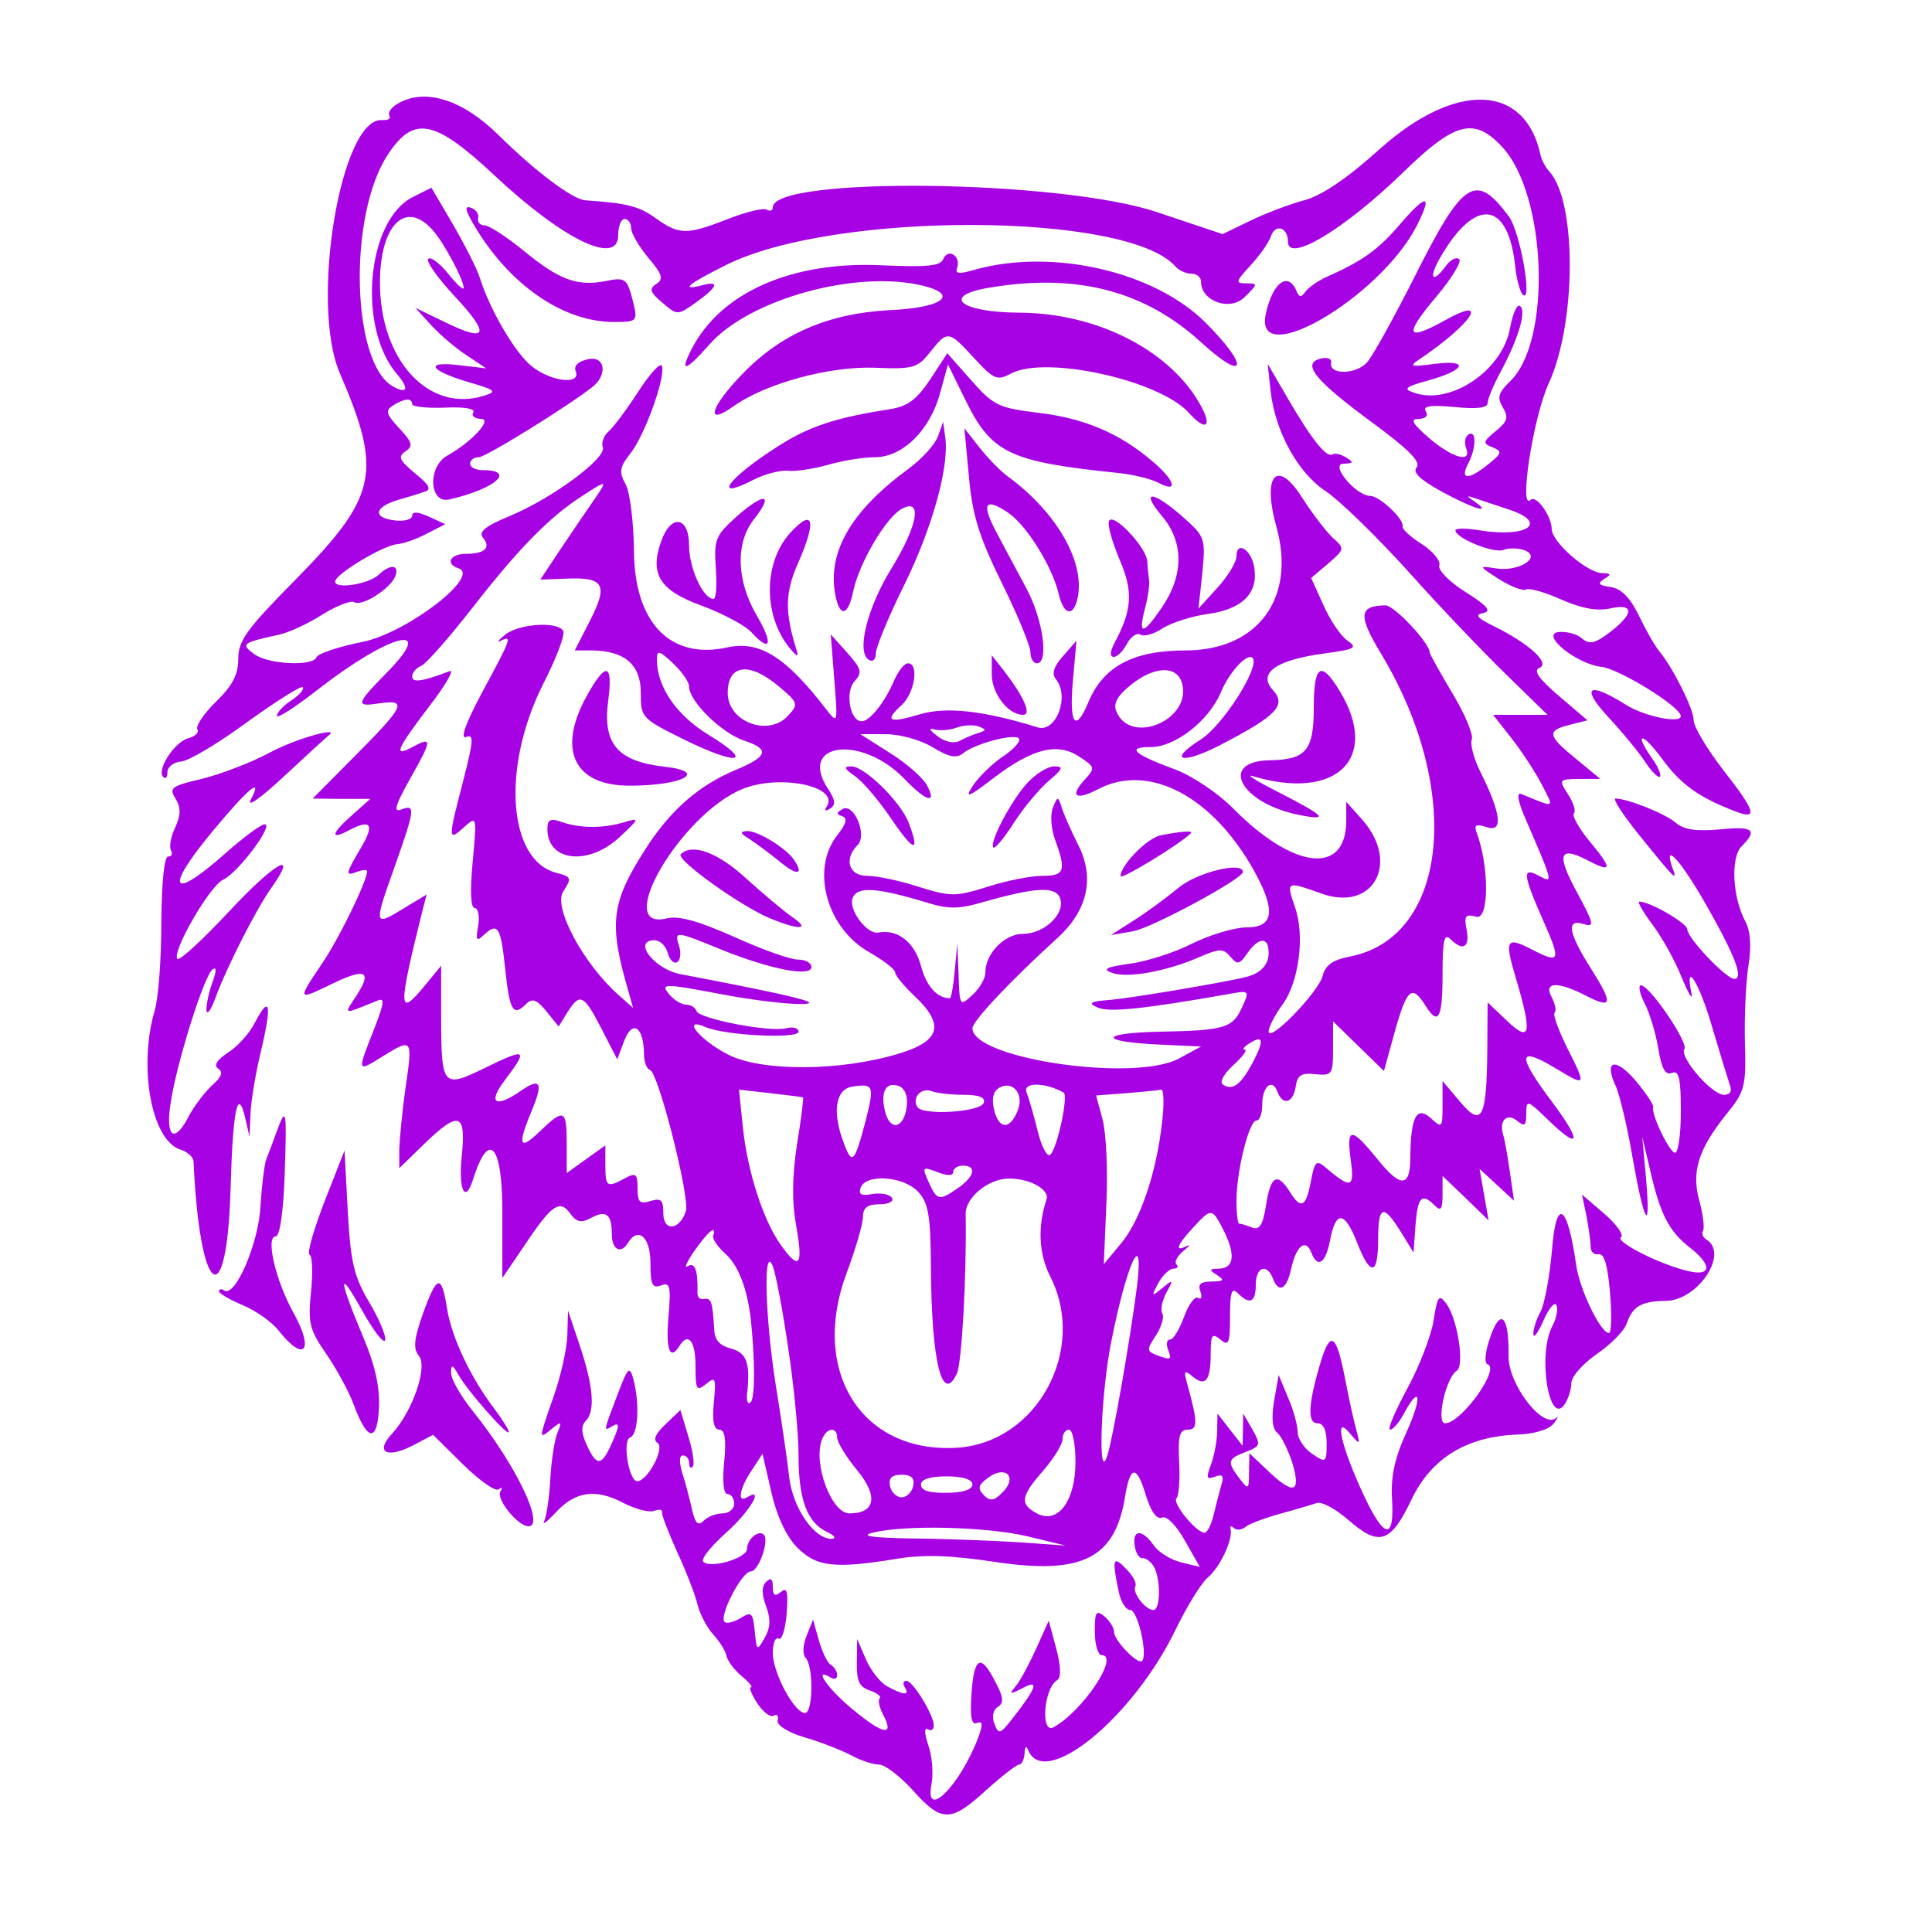  <svg  version="1.0" xmlns="http://www.w3.org/2000/svg"  width="300pt" height="300pt" viewBox="0 0 300 300"  preserveAspectRatio="xMidYMid meet">  <g transform="translate(0,300) scale(0.05,-0.05)" fill="#a702e3" stroke="none"> <path d="M1235 5678 c-20 -11 -31 -28 -26 -37 6 -9 -4 -15 -22 -14 -128 11 -225 -568 -132 -785 134 -311 118 -384 -144 -649 -145 -147 -171 -183 -171 -239 0 -49 -18 -83 -69 -133 -38 -37 -64 -76 -58 -86 6 -10 -7 -22 -29 -28 -42 -11 -99 -99 -77 -120 7 -8 13 -1 13 15 0 16 19 31 42 33 23 1 115 56 205 122 90 65 168 114 173 109 6 -6 -10 -24 -35 -41 -25 -16 -45 -38 -45 -48 0 -10 56 26 125 80 225 175 373 214 219 57 -100 -102 -102 -110 -24 -98 86 12 76 -9 -74 -160 l-135 -136 90 -1 89 0 -55 -49 c-64 -56 -72 -80 -16 -51 72 39 86 23 43 -50 -50 -85 -51 -91 -12 -76 17 6 30 7 30 1 0 -30 -88 -211 -141 -288 -76 -113 -76 -114 31 -62 105 51 127 41 77 -36 -40 -61 -45 -60 64 -16 25 11 23 -5 -10 -90 -53 -134 -53 -133 30 -81 90 55 91 54 68 -102 -10 -71 -18 -156 -19 -188 l0 -59 76 74 c109 106 132 99 118 -36 -11 -106 11 -150 35 -73 49 155 91 110 91 -99 l0 -207 70 103 c84 126 109 142 141 97 20 -27 34 -30 65 -13 47 25 64 11 64 -51 0 -48 28 -63 50 -27 32 52 70 18 70 -62 0 -68 6 -80 33 -70 28 11 31 -2 23 -98 -9 -102 5 -137 34 -90 27 44 50 16 50 -62 0 -74 3 -80 33 -56 29 24 31 19 24 -57 -6 -59 0 -85 17 -85 17 0 22 -29 15 -100 -6 -61 -2 -100 10 -100 12 0 21 -13 21 -30 0 -16 -16 -30 -36 -30 -20 0 -46 -10 -59 -23 -17 -17 -26 -8 -36 35 -7 32 -20 83 -30 113 -10 33 -10 55 2 55 10 0 19 -10 19 -23 0 -13 5 -19 11 -12 7 6 1 48 -13 93 l-25 83 -46 -44 c-31 -29 -40 -49 -25 -58 24 -15 -31 -119 -63 -119 -26 0 -47 127 -22 136 25 8 30 106 10 181 -12 43 -17 37 -50 -50 -43 -113 -43 -113 -17 -97 26 16 25 3 -3 -59 -30 -65 -45 -64 -75 2 -17 37 -18 59 -3 74 30 30 24 107 -18 233 l-37 110 -2 -75 c-1 -42 -20 -127 -42 -190 -48 -137 -48 -137 -6 -102 30 24 32 23 17 -13 -9 -22 -19 -87 -22 -144 -3 -57 -12 -116 -19 -130 -7 -14 9 -2 36 27 61 66 124 75 211 29 37 -19 79 -30 95 -24 15 6 26 4 24 -4 -2 -8 20 -63 47 -124 28 -60 57 -135 64 -166 8 -30 30 -71 49 -91 18 -20 37 -49 40 -65 3 -15 24 -44 47 -63 23 -19 36 -35 29 -35 -7 0 2 -22 20 -50 18 -27 41 -45 51 -38 10 6 16 -1 12 -15 -3 -15 32 -37 85 -53 50 -14 114 -40 143 -55 29 -16 68 -29 87 -29 18 0 65 -36 105 -80 89 -100 118 -100 227 0 49 44 95 80 103 80 8 0 16 16 17 35 1 21 5 25 11 10 50 -124 323 98 456 370 36 75 82 149 101 165 38 31 79 118 72 150 -3 11 1 13 9 5 9 -8 25 -7 37 3 12 10 61 28 108 41 48 13 98 28 113 33 15 6 59 -18 98 -52 96 -84 132 -73 197 64 62 129 173 196 332 201 51 2 95 16 109 34 13 17 16 25 7 17 -41 -34 -148 105 -147 192 2 126 -25 153 -57 59 -16 -46 -19 -80 -8 -84 40 -13 -82 -183 -132 -183 -29 0 2 141 36 163 25 15 3 160 -32 208 -23 31 -28 25 -40 -53 -8 -48 -45 -144 -83 -213 -37 -69 -61 -125 -52 -125 9 0 28 22 43 50 52 96 57 49 7 -60 -36 -79 -48 -137 -44 -204 8 -130 -23 -127 -87 9 -71 152 -94 254 -45 195 33 -39 34 -39 21 10 -8 28 -24 102 -36 165 -26 131 -44 143 -73 50 -40 -132 -44 -195 -12 -195 19 0 29 -21 29 -62 0 -61 -2 -62 -45 -33 -25 17 -45 47 -45 68 0 20 -13 69 -30 107 l-29 70 -14 -80 c-9 -53 -6 -87 10 -100 13 -11 34 -54 47 -95 27 -92 3 -99 -78 -21 l-56 53 -1 -58 c0 -56 -2 -57 -30 -20 -39 52 -37 60 20 82 46 18 47 22 21 69 l-29 50 -1 -50 -1 -50 -39 50 -39 50 -1 -54 c0 -29 -9 -76 -19 -104 -16 -42 -14 -48 12 -38 24 9 29 3 20 -26 -6 -21 -17 -63 -24 -93 -7 -30 -20 -55 -28 -55 -26 0 -102 93 -87 107 7 8 11 59 8 113 -4 80 1 100 27 100 32 0 31 24 -4 150 -9 33 -6 36 19 15 40 -33 56 -12 56 71 0 59 4 65 30 44 26 -22 30 -12 30 72 0 75 5 91 24 72 37 -37 56 -29 56 26 0 55 34 68 53 20 18 -48 43 -35 57 30 15 70 45 95 62 51 20 -52 45 -35 59 39 18 92 45 89 84 -10 41 -105 65 -101 65 10 0 107 16 112 70 25 l40 -65 6 85 c7 88 19 102 60 61 19 -19 24 -11 24 34 l0 58 72 -69 71 -69 -14 80 -14 80 53 -49 54 -50 -13 90 c-7 49 -16 101 -21 116 -13 43 12 68 44 42 23 -19 28 -15 28 22 0 45 3 44 70 -21 98 -95 103 -66 10 58 -111 148 -107 176 15 102 91 -55 92 -53 34 62 -28 56 -47 107 -41 113 6 5 2 27 -9 48 -26 48 18 50 104 6 85 -44 88 -28 18 83 -71 112 -78 156 -22 138 34 -10 31 1 -21 98 -65 119 -56 146 31 101 78 -41 80 -29 8 58 -34 41 -56 81 -49 87 7 7 -2 34 -18 59 -30 46 -29 47 35 48 l65 0 -75 62 c-90 73 -92 88 -20 106 l55 14 -89 76 c-63 54 -80 79 -60 87 35 14 -33 76 -141 129 -53 26 -61 36 -34 41 27 6 14 22 -54 65 -51 32 -87 69 -82 83 5 14 -20 44 -54 66 -35 22 -62 47 -60 55 6 22 -72 95 -101 95 -45 1 -127 100 -82 100 30 1 32 4 8 19 -16 10 -35 15 -42 10 -19 -12 -64 44 -138 171 l-64 110 9 -85 c15 -127 85 -254 172 -311 42 -28 156 -139 254 -247 97 -109 235 -253 306 -322 l128 -125 -85 0 -84 0 59 -75 c32 -41 74 -106 93 -143 38 -74 43 -72 -64 -28 -17 7 -11 -24 17 -87 82 -190 82 -191 38 -167 -53 28 -51 7 10 -133 59 -132 56 -141 -30 -97 -83 43 -89 34 -51 -92 50 -169 44 -198 -29 -128 l-60 57 -1 -148 c-2 -214 -17 -241 -85 -160 l-54 64 0 -75 c0 -71 -1 -73 -37 -40 -44 39 -62 2 -63 -122 0 -94 -30 -96 -102 -6 -82 101 -97 101 -83 -3 12 -87 1 -90 -78 -23 -29 25 -34 20 -46 -43 -15 -81 -31 -88 -66 -31 -38 60 -59 49 -73 -42 -10 -63 -20 -79 -44 -70 -17 7 -35 12 -40 12 -4 0 -8 32 -8 71 0 91 39 249 62 249 10 0 18 22 18 49 0 57 31 84 47 41 17 -45 49 -36 57 15 5 36 17 44 61 39 52 -5 55 -1 55 79 l0 85 79 -77 79 -77 34 123 c37 132 53 146 93 83 42 -68 55 -45 55 94 0 104 5 129 24 110 39 -39 61 -27 51 28 -9 44 -4 50 30 41 40 -11 40 158 1 261 -9 24 -3 28 32 17 51 -17 44 43 -21 173 -20 40 -32 86 -26 100 5 15 -22 80 -61 144 -38 64 -70 121 -70 126 0 29 -110 146 -137 146 -83 -1 -86 -31 -14 -150 256 -425 208 -884 -99 -941 -50 -10 -74 -26 -82 -59 -13 -51 -168 -211 -168 -173 0 13 19 50 42 82 52 69 71 215 40 303 -28 82 -28 82 82 43 161 -58 245 95 127 229 l-50 56 0 -61 c-2 -169 -165 -149 -354 43 -46 46 -125 99 -179 119 -128 47 -151 69 -74 69 76 0 181 82 218 171 26 62 81 122 98 106 25 -26 -93 -212 -163 -255 -104 -66 -54 -77 66 -14 173 90 203 122 160 169 -48 53 10 94 163 114 93 13 101 17 68 40 -20 14 -54 64 -74 110 l-38 84 53 45 c52 45 52 46 13 81 -21 20 -63 75 -93 122 -79 125 -126 73 -81 -89 62 -222 -58 -384 -283 -384 -162 0 -255 -50 -301 -161 -40 -96 -60 -68 -48 66 l11 125 -42 -48 c-29 -32 -35 -55 -22 -71 44 -53 1 -167 -56 -150 -167 52 -284 65 -365 41 -97 -29 -113 -22 -58 28 41 38 55 130 20 130 -12 0 -31 -25 -44 -55 -28 -66 -75 -125 -100 -125 -36 0 -52 89 -23 123 26 29 23 39 -22 90 l-51 57 11 -140 c11 -138 11 -139 -25 -93 -126 164 -208 215 -309 192 -175 -38 -286 77 -288 297 -1 90 -12 185 -26 210 -21 38 -19 53 15 96 45 57 109 236 98 271 -5 13 -37 -23 -73 -78 -36 -56 -78 -112 -93 -125 -15 -13 -23 -35 -18 -49 13 -33 -157 -159 -290 -214 -75 -31 -97 -49 -82 -67 26 -31 5 -50 -53 -50 -49 0 -65 -31 -23 -45 70 -23 -158 -199 -296 -228 -76 -15 -141 -37 -145 -48 -10 -29 -150 -23 -194 10 -42 31 -37 35 78 60 31 7 92 35 135 63 44 27 88 44 98 38 24 -15 113 42 128 81 13 36 -16 38 -52 4 -30 -29 -136 -46 -135 -21 0 23 150 113 193 116 20 2 61 16 92 33 l57 29 -52 24 c-34 15 -51 16 -51 2 0 -11 -25 -18 -55 -14 -68 8 -63 41 10 63 30 9 68 20 84 26 22 6 14 22 -30 57 -49 41 -54 52 -30 68 25 17 22 28 -19 72 -41 44 -44 55 -19 71 35 22 59 24 59 4 0 -8 45 -13 101 -11 61 3 96 -3 89 -15 -7 -10 4 -19 24 -20 37 0 -28 -71 -105 -114 -62 -35 -56 -151 7 -136 143 33 208 91 103 91 -22 0 -39 9 -39 20 0 11 12 20 27 20 22 0 289 166 355 220 45 37 37 94 -13 85 -33 -7 -48 -20 -41 -38 17 -43 -75 -33 -136 15 -51 40 -131 176 -162 276 -8 26 -45 99 -82 163 l-68 116 -58 -29 c-143 -72 -173 -405 -49 -550 38 -44 33 -63 -11 -39 -131 70 -142 536 -16 723 80 120 144 107 330 -67 215 -201 384 -282 384 -185 0 28 9 50 20 50 11 0 20 -13 20 -28 0 -16 24 -57 53 -92 44 -52 49 -67 25 -82 -23 -15 -19 -26 19 -58 47 -40 47 -40 105 1 68 49 74 68 18 53 -69 -18 -44 4 75 63 335 168 1246 165 1395 -4 11 -13 34 -23 50 -23 17 0 30 -11 30 -25 0 -61 91 -93 136 -47 41 40 41 42 5 42 -35 0 -34 5 12 55 28 30 57 71 64 91 14 41 53 28 53 -17 0 -67 177 40 358 216 160 156 220 172 306 80 140 -148 156 -604 26 -729 -37 -36 -41 -50 -23 -81 19 -31 15 -44 -22 -74 -40 -33 -41 -38 -10 -50 31 -13 30 -18 -12 -52 -61 -50 -90 -50 -64 0 26 48 27 107 2 92 -11 -7 -14 -25 -8 -42 19 -48 -40 -33 -114 30 -53 46 -61 60 -33 60 22 1 31 10 22 24 -10 16 15 20 89 13 68 -7 103 -3 103 12 0 13 19 58 43 102 54 102 79 187 57 200 -9 6 -22 -25 -30 -67 -22 -133 -187 -244 -300 -202 -33 11 -25 18 44 37 117 32 132 66 22 52 -75 -10 -81 -8 -48 14 162 109 223 201 81 122 -123 -68 -130 -48 -28 73 47 56 79 108 71 116 -9 8 -27 -1 -41 -20 -43 -59 -56 -39 -17 27 109 188 211 174 232 -32 4 -38 15 -77 23 -85 32 -30 -8 196 -43 243 -104 139 -142 114 -297 -196 -62 -122 -126 -238 -144 -258 -35 -38 -118 -38 -111 -1 3 13 -12 19 -34 13 -59 -16 -14 -69 164 -200 109 -80 149 -120 136 -137 -14 -16 9 -38 78 -76 97 -53 160 -72 102 -31 -27 19 -27 20 0 11 17 -6 64 -21 105 -35 126 -41 60 -89 -90 -65 -41 7 -75 7 -75 0 0 -24 118 -72 149 -61 17 7 47 6 66 -1 55 -22 -20 -68 -90 -56 -54 8 -54 8 11 -34 37 -23 74 -37 83 -32 9 6 59 -8 110 -31 64 -28 112 -37 154 -27 75 16 71 -19 -8 -78 -43 -32 -59 -35 -83 -15 -16 14 -49 22 -73 19 -55 -9 59 -100 135 -108 56 -7 246 -124 246 -153 0 -24 -113 -1 -170 35 -116 73 -142 57 -58 -35 46 -49 99 -114 118 -143 20 -30 40 -50 45 -45 5 5 -5 30 -23 55 -60 85 -32 85 30 0 59 -80 115 -120 228 -163 71 -27 63 -1 -40 131 -49 64 -90 132 -90 152 0 35 -63 161 -107 215 -13 15 -41 64 -63 110 -28 57 -55 84 -88 89 -37 5 -42 11 -20 25 23 14 22 17 -5 18 -47 0 -157 96 -158 137 0 40 -48 107 -65 91 -38 -39 7 255 56 362 86 187 87 564 2 657 -12 13 -25 37 -28 53 -48 220 -262 228 -497 19 -104 -94 -183 -147 -237 -161 -44 -12 -119 -40 -166 -63 l-87 -42 -203 68 c-299 101 -1194 112 -1194 15 0 -10 -8 -13 -19 -7 -10 6 -64 -7 -120 -29 -128 -50 -151 -50 -224 2 -53 38 -89 47 -219 56 -39 2 -158 92 -268 201 -113 112 -230 149 -315 99z m109 -393 c35 -39 96 -154 96 -179 0 -9 -22 11 -48 44 -27 33 -55 54 -62 46 -8 -7 29 -59 81 -115 112 -120 104 -146 -26 -83 l-95 46 50 -55 c28 -30 77 -72 110 -93 l60 -40 -85 10 c-109 13 -91 -17 31 -53 83 -24 89 -29 47 -42 -171 -54 -323 110 -323 351 0 180 80 259 164 163z m499 -840 c-21 -30 -67 -98 -102 -150 l-63 -95 82 3 c116 5 129 -19 73 -129 l-48 -94 53 0 c102 -1 152 -44 152 -131 0 -78 2 -80 135 -146 167 -82 219 -73 77 14 -102 62 -162 150 -162 236 0 29 8 27 50 -13 28 -26 50 -58 50 -72 0 -46 101 -145 171 -168 81 -27 74 -49 -26 -91 -115 -48 -203 -125 -280 -245 -108 -169 -115 -231 -53 -444 l14 -50 -44 39 c-110 97 -205 274 -173 322 27 42 26 46 -20 58 -152 38 -172 329 -42 587 41 80 69 154 62 165 -18 30 -138 22 -180 -12 -22 -18 -28 -26 -14 -19 37 18 33 8 -57 -159 -51 -95 -70 -147 -51 -140 25 10 24 -9 -8 -134 -48 -184 -48 -191 1 -147 41 37 41 37 28 -106 -9 -92 -6 -144 6 -144 11 0 16 -25 11 -55 -8 -45 -5 -50 16 -30 45 42 54 29 68 -105 14 -132 25 -148 66 -107 18 18 33 12 62 -24 l38 -47 27 44 c39 62 51 56 106 -51 l49 -95 22 59 c26 66 60 41 61 -42 0 -24 8 -47 19 -50 26 -10 124 -396 111 -438 -19 -60 -70 -65 -70 -7 0 42 -7 48 -40 38 -33 -10 -40 -4 -40 39 0 46 -5 50 -39 32 -56 -31 -61 -27 -61 40 l0 62 -60 -43 -60 -43 0 92 c0 106 -8 110 -84 37 -63 -61 -70 -44 -25 64 37 88 28 105 -34 62 -79 -55 -104 -38 -48 35 72 95 65 99 -58 39 -136 -67 -140 -62 -141 146 l0 169 -50 -61 c-84 -102 -85 -77 -7 236 l12 46 -68 -41 c-96 -59 -97 -57 -34 120 67 189 68 202 23 185 -26 -10 -18 14 30 100 67 118 67 128 3 93 -58 -31 -48 -7 53 126 51 66 80 116 65 111 -86 -33 -117 -37 -117 -17 0 12 13 27 28 33 15 6 88 89 162 184 141 181 238 280 340 345 77 50 78 49 33 -16z m576 -577 c60 -50 61 -55 29 -90 -61 -68 -188 -20 -188 70 0 89 67 98 159 20z m1251 13 c36 -115 -161 -200 -204 -88 -9 23 6 48 46 80 72 58 141 61 158 8z m-631 -157 c-16 -5 -43 -16 -59 -25 -18 -9 -47 -3 -70 16 -23 17 -27 26 -10 20 17 -5 48 -3 70 5 22 8 53 10 69 4 25 -10 25 -12 0 -20z m-142 -45 c49 -30 74 -35 93 -19 35 29 151 61 173 48 10 -6 -10 -31 -45 -55 -35 -23 -78 -65 -96 -92 -27 -42 -17 -39 64 23 121 92 198 111 266 66 49 -32 50 -35 16 -72 -47 -52 -27 -65 44 -28 157 81 354 -23 483 -255 68 -123 61 -175 -23 -175 -38 0 -114 -23 -169 -50 -54 -28 -142 -56 -195 -63 -72 -10 -86 -17 -55 -28 47 -18 169 4 270 48 65 28 76 28 98 2 22 -26 28 -25 53 11 36 51 66 51 66 1 0 -37 -25 -64 -70 -75 -67 -17 -353 -65 -420 -71 -65 -5 -73 -10 -41 -24 34 -16 147 -4 407 42 64 12 65 11 42 -40 -30 -66 -54 -73 -255 -77 -191 -4 -193 -31 -3 -40 l130 -6 -68 -37 c-138 -75 -643 -1 -642 94 1 23 120 149 263 279 95 86 118 188 65 291 -20 40 -43 91 -50 113 -12 38 -13 39 -28 2 -9 -21 -6 -65 7 -101 35 -96 29 -111 -40 -111 -35 0 -112 -15 -170 -34 -100 -31 -114 -31 -214 0 -58 19 -130 34 -160 34 -57 0 -73 52 -30 95 32 32 -12 134 -47 112 -19 -11 -19 -16 0 -22 17 -6 12 -24 -16 -59 -83 -106 -33 -289 101 -364 43 -25 79 -52 79 -62 0 -9 27 -42 60 -73 94 -89 81 -139 -45 -178 -181 -56 -428 -58 -534 -4 -88 45 -148 119 -69 85 62 -26 288 -37 288 -14 0 11 -17 16 -37 11 -51 -14 -271 29 -280 53 -3 11 -18 20 -32 20 -14 0 -37 14 -51 30 -31 37 -22 37 173 0 86 -16 193 -29 237 -28 75 1 -26 26 -378 93 -81 16 -149 105 -79 105 17 0 35 -18 41 -40 6 -22 19 -34 29 -28 10 6 13 29 6 50 -15 48 -13 48 136 -13 150 -60 275 -84 275 -52 0 13 -19 23 -42 23 -24 0 -113 32 -199 71 -110 49 -172 66 -208 57 -170 -42 42 321 233 401 115 48 303 10 264 -53 -9 -14 -5 -17 10 -7 18 11 17 26 -7 62 -94 144 106 168 239 29 66 -69 101 -79 69 -19 -12 23 -63 68 -114 100 l-93 59 79 0 c44 0 109 -18 146 -41z m-22 -481 c70 -22 102 -22 180 1 162 46 223 49 237 12 18 -47 -48 -111 -114 -111 -58 0 -118 -61 -118 -121 0 -18 -18 -49 -40 -69 -39 -36 -40 -35 -43 62 l-4 98 -8 -85 c-4 -47 -11 -85 -15 -85 -40 0 -73 37 -90 101 -20 73 -72 114 -132 103 -35 -7 -94 71 -80 107 14 37 74 33 227 -13z m1017 -495 c-37 -70 -63 -91 -93 -72 -13 7 0 32 31 61 29 26 45 48 36 48 -9 0 -3 9 13 19 44 28 48 12 13 -56z m-1204 -185 c-34 -129 -42 -137 -67 -69 -37 95 -27 167 24 176 69 11 71 4 43 -107z m128 46 c-8 -68 -51 -79 -67 -17 -16 62 2 95 43 80 19 -8 28 -32 24 -63z m346 -9 c-23 -63 -59 -65 -74 -4 -9 35 -4 59 14 70 41 25 78 -16 60 -66z m141 52 c16 -8 -19 -171 -41 -193 -9 -9 -27 23 -39 72 -12 49 -28 104 -35 122 -12 32 58 31 115 -1z m-809 -15 c2 -2 -6 -68 -19 -147 -15 -100 -16 -178 -2 -254 22 -123 9 -138 -49 -56 -54 76 -103 228 -117 365 l-12 116 97 -11 c54 -6 100 -12 102 -13z m499 8 c47 0 68 -8 62 -25 -10 -29 -189 -40 -206 -13 -18 29 12 62 45 49 16 -6 61 -11 99 -11z m616 -85 c-18 -160 -68 -305 -127 -376 l-54 -65 8 189 c5 103 -1 221 -12 261 l-20 74 93 7 c51 4 100 9 109 11 8 2 10 -43 3 -101z m-649 -155 c0 11 14 20 30 20 44 0 37 -33 -14 -69 -59 -41 -66 -40 -92 18 -21 47 -20 49 27 31 31 -12 49 -12 49 0z m-108 -62 c32 -35 38 -75 39 -235 2 -293 35 -427 81 -328 15 35 30 300 27 495 -1 51 71 110 135 110 65 0 127 -35 116 -65 -28 -85 -24 -168 11 -238 117 -228 -40 -517 -288 -533 -295 -19 -457 235 -345 539 29 77 52 157 52 178 0 28 14 39 51 39 29 0 46 9 39 20 -7 11 -34 16 -60 12 -35 -7 -45 -1 -37 20 17 44 135 35 179 -14z m950 -123 c36 -74 30 -115 -19 -115 -28 -1 -29 -3 -3 -20 24 -16 21 -19 -17 -20 -34 0 -44 -8 -35 -31 6 -17 3 -26 -7 -20 -10 7 -30 -20 -44 -59 -14 -38 -33 -70 -43 -70 -10 0 -13 -13 -7 -30 13 -34 10 -35 -36 -18 -30 12 -30 17 -1 61 17 26 26 57 20 67 -7 11 -1 40 12 65 23 42 22 43 -12 15 -34 -28 -35 -27 -13 15 14 25 35 45 47 45 12 0 17 6 10 13 -8 7 2 26 21 42 19 15 24 22 10 15 -38 -19 -30 3 20 57 58 63 59 63 97 -12z m-1587 -13 c-3 -10 14 -34 37 -55 41 -36 69 -109 80 -207 13 -126 13 -242 -1 -255 -8 -8 -13 3 -11 25 11 97 -1 129 -50 142 -35 9 -51 27 -52 60 -5 85 -9 98 -32 94 -12 -3 -21 6 -20 20 2 69 -8 95 -30 82 -13 -9 -3 13 21 48 45 63 68 81 58 46z m233 -350 c18 -117 32 -267 32 -332 0 -136 26 -207 87 -237 24 -11 31 -21 17 -22 -54 -2 -121 93 -133 191 -6 54 -25 184 -42 288 -33 208 -39 440 -9 368 9 -23 31 -138 48 -256z m1083 193 c-21 -165 -75 -473 -92 -525 -30 -94 -21 187 12 353 48 243 103 362 80 172z m-931 -470 c0 -14 28 -60 62 -101 66 -80 57 -134 -24 -134 -56 0 -114 156 -85 230 14 37 47 40 47 5z m740 -75 c0 -122 -55 -195 -120 -160 -54 29 -50 53 20 133 33 38 60 82 60 98 0 16 9 29 20 29 11 0 20 -45 20 -100z m-866 -264 c60 -62 116 -69 311 -37 84 14 168 11 307 -10 269 -40 371 11 402 203 16 98 36 99 64 6 16 -52 34 -78 51 -71 15 6 44 -24 71 -72 l46 -81 -58 14 c-32 8 -70 31 -85 53 -36 51 -67 50 -59 -2 3 -22 14 -39 24 -38 10 1 25 -10 34 -24 23 -36 23 -137 0 -137 -25 0 -67 55 -56 74 5 9 -8 33 -29 54 -40 42 -44 31 -24 -65 6 -35 23 -63 37 -63 23 0 55 -137 37 -158 -12 -14 -87 63 -87 89 0 13 -13 35 -30 49 -26 21 -30 15 -30 -48 0 -39 10 -72 21 -72 58 0 -59 -175 -149 -224 -41 -23 -31 120 11 146 13 8 12 43 -3 99 l-23 86 -39 -87 c-22 -48 -50 -101 -64 -117 -21 -26 -18 -26 23 -5 52 28 42 0 -35 -98 -36 -46 -41 -47 -54 -13 -8 22 -4 43 11 52 19 12 18 30 -8 78 -45 89 -66 78 -74 -37 -5 -73 0 -98 17 -91 18 7 19 -4 4 -45 -57 -150 -168 -261 -145 -144 6 32 2 86 -10 120 -12 36 -13 56 -2 50 10 -7 19 -2 19 11 0 33 -65 139 -85 139 -10 0 -12 -9 -5 -20 16 -26 -3 -25 -53 2 -22 11 -53 50 -68 85 l-27 63 -1 -74 c-1 -57 8 -76 41 -86 22 -8 36 -19 30 -24 -6 -6 -1 -29 10 -50 37 -69 2 -64 -91 13 -78 63 -130 137 -71 101 11 -7 20 -3 20 8 0 11 -9 25 -20 32 -11 6 -27 41 -37 76 l-18 64 -20 -50 c-12 -30 -13 -58 -3 -69 25 -26 23 -171 -2 -171 -33 0 -100 125 -100 186 0 31 8 51 18 45 10 -6 21 29 25 77 5 69 2 84 -18 68 -18 -15 -25 -11 -25 16 0 25 -6 30 -21 15 -14 -14 -14 -37 0 -75 15 -40 14 -66 -4 -98 -24 -42 -25 -42 -31 20 -6 58 -10 62 -44 41 -21 -13 -43 -18 -50 -12 -18 18 54 157 82 157 24 0 58 96 40 114 -16 16 -52 -14 -52 -44 0 -29 -114 -63 -136 -40 -8 8 24 48 71 90 74 66 120 144 65 110 -31 -19 -24 26 14 83 l34 52 27 -117 c16 -73 46 -138 79 -172z m640 170 c-27 -28 -39 -29 -59 -9 -20 21 -17 31 14 54 54 40 92 2 45 -45z m-278 19 c-4 -19 -20 -35 -36 -35 -16 0 -32 16 -36 35 -5 25 6 35 36 35 30 0 41 -10 36 -35z m184 5 c0 -16 -30 -26 -80 -26 -53 -1 -80 7 -80 25 0 17 28 26 80 26 51 0 80 -10 80 -25z m170 -161 l120 -29 -140 10 c-77 5 -225 11 -330 12 -131 2 -171 8 -130 18 99 25 352 19 480 -11z"/> <path d="M1824 3842 c-95 -169 -43 -282 131 -282 167 0 246 44 108 59 -146 17 -192 71 -174 206 15 115 -7 121 -65 17z"/> <path d="M1700 3425 c0 -101 128 -115 225 -24 61 57 62 60 15 46 -64 -20 -138 -20 -195 0 -36 13 -45 8 -45 -22z"/> <path d="M2656 3589 c25 -18 76 -78 114 -135 69 -101 88 -104 52 -9 -25 65 -137 175 -178 175 -25 0 -23 -7 12 -31z"/> <path d="M3191 3569 c-51 -55 -120 -187 -106 -201 5 -5 34 30 64 77 30 47 79 105 108 130 44 37 47 45 17 45 -20 0 -57 -23 -83 -51z"/> <path d="M2328 3394 c20 -13 63 -45 95 -71 53 -44 75 -40 42 8 -25 36 -112 89 -144 88 -24 -1 -23 -7 7 -25z"/> <path d="M3605 3406 c-42 -8 -125 -93 -125 -127 0 -13 184 99 218 133 10 9 -26 7 -93 -6z"/> <path d="M2114 3347 c-16 -16 183 -159 275 -198 94 -39 131 -37 70 4 -27 19 -91 73 -143 120 -87 80 -167 109 -202 74z"/> <path d="M3660 3243 c-39 -32 -101 -78 -140 -102 l-70 -45 69 12 c60 11 341 163 341 184 0 34 -142 -1 -200 -49z"/> <path d="M4343 5298 c-65 -75 -113 -109 -223 -158 -27 -12 -57 -33 -66 -46 -13 -18 -19 -18 -27 1 -26 64 -75 28 -96 -70 -39 -179 355 51 469 274 51 101 30 101 -57 -1z"/> <path d="M1472 5301 c109 -185 275 -300 433 -301 72 0 75 2 63 55 -20 81 -24 85 -88 72 -87 -17 -144 4 -252 93 -54 44 -109 80 -123 80 -14 0 -23 10 -20 23 3 12 -7 27 -23 32 -20 7 -17 -8 10 -54z"/> <path d="M2929 5195 c-8 -21 -50 -25 -188 -19 -280 14 -501 -83 -592 -258 -40 -77 -21 -73 53 11 125 143 461 235 667 183 111 -28 56 -68 -104 -75 -192 -10 -339 -73 -460 -199 -99 -102 -116 -163 -29 -101 100 72 299 126 440 121 120 -5 134 -1 173 49 54 68 57 67 137 -20 61 -66 71 -70 114 -47 107 57 460 -20 552 -122 50 -56 73 -46 40 17 -91 173 -321 293 -567 294 -185 1 -245 53 -90 78 269 45 480 -10 655 -170 140 -128 152 -77 14 61 -160 160 -478 232 -718 164 -49 -14 -61 -13 -53 8 5 14 0 32 -12 39 -12 8 -26 1 -32 -14z"/> <path d="M2889 4822 c-42 -63 -70 -84 -126 -93 -169 -26 -253 -54 -350 -117 -155 -99 -204 -170 -71 -101 34 17 80 29 104 27 24 -3 80 6 124 18 44 13 110 24 147 24 86 0 172 84 203 201 l24 87 53 -108 c82 -168 137 -194 477 -229 47 -5 103 -19 125 -31 63 -33 49 10 -22 69 -101 86 -210 132 -352 149 -123 15 -139 22 -208 100 l-75 85 -53 -81z"/> <path d="M2913 4645 c-9 -25 -49 -69 -89 -99 -180 -131 -255 -260 -230 -393 14 -72 40 -67 56 12 19 88 102 229 151 255 65 35 49 -53 -33 -186 -75 -122 -109 -259 -70 -283 13 -8 22 1 22 20 0 18 40 116 90 216 87 178 140 370 125 459 l-6 44 -16 -45z"/> <path d="M3009 4520 c11 -121 31 -185 102 -330 49 -99 89 -196 89 -215 0 -19 9 -35 20 -35 38 0 20 134 -32 232 -29 54 -71 132 -93 174 -48 90 -37 110 34 63 58 -38 139 -168 159 -254 15 -63 43 -72 57 -19 29 112 -60 271 -216 385 -22 16 -61 56 -87 89 l-47 60 14 -150z"/> <path d="M2290 4398 c-68 -61 -73 -72 -67 -162 4 -53 1 -96 -7 -96 -32 0 -76 95 -76 166 0 91 -57 99 -87 12 -36 -101 -4 -152 126 -199 65 -24 134 -61 153 -81 61 -67 71 -40 19 49 -64 109 -68 227 -9 301 62 79 33 84 -52 10z"/> <path d="M3608 4398 c69 -81 69 -184 0 -285 -59 -86 -74 -87 -52 -2 9 33 14 70 13 84 -2 14 -5 42 -6 62 -4 46 -109 155 -119 124 -5 -13 11 -66 33 -119 43 -99 39 -157 -16 -259 -14 -27 -15 -43 -2 -43 11 0 29 18 41 41 12 22 31 35 42 28 11 -7 42 2 69 20 27 17 89 37 138 44 106 14 157 62 147 139 -6 58 -56 93 -56 40 0 -17 -26 -61 -59 -97 l-59 -65 12 111 c10 108 9 112 -62 175 -93 81 -132 83 -64 2z"/> <path d="M2453 4344 c-82 -92 -83 -254 -2 -355 25 -30 30 -32 22 -5 -36 115 -35 176 5 266 59 134 49 175 -25 94z"/> <path d="M3080 3906 c0 -60 51 -126 97 -126 28 0 3 56 -60 138 l-37 47 0 -59z"/> <path d="M4080 3801 c0 -131 -24 -160 -134 -162 -166 -2 -93 -136 94 -171 90 -17 74 -2 -72 73 -65 33 -100 55 -79 49 262 -79 399 55 271 265 -58 95 -80 81 -80 -54z"/> <path d="M838 3663 c-59 -32 -155 -68 -212 -82 -94 -22 -102 -28 -81 -61 17 -28 17 -50 -1 -90 -14 -29 -19 -61 -13 -71 6 -11 2 -19 -9 -19 -12 0 -20 -80 -21 -205 0 -113 -9 -236 -21 -275 -51 -175 -9 -402 80 -430 22 -7 40 -23 41 -36 19 -419 103 -484 115 -88 7 247 22 320 45 224 l14 -60 3 70 c1 39 16 128 33 198 34 143 27 175 -19 87 -16 -33 -54 -75 -84 -94 -35 -23 -45 -40 -30 -50 16 -10 10 -26 -20 -52 -23 -22 -55 -64 -71 -94 -45 -88 -74 -69 -57 40 18 122 105 400 131 415 12 8 11 -7 -1 -40 -11 -29 -19 -68 -19 -86 1 -19 14 -2 28 37 35 95 127 277 176 345 83 118 8 75 -134 -77 -81 -87 -153 -153 -160 -147 -19 20 100 227 142 246 46 21 159 172 129 172 -11 0 -66 -40 -122 -90 -169 -150 -191 -114 -41 67 113 136 159 174 120 100 -14 -27 29 3 103 72 70 65 132 122 136 125 47 33 -98 -7 -180 -51z"/> <path d="M5092 3405 c113 -140 118 -144 102 -100 -30 84 26 23 104 -114 90 -158 118 -231 88 -231 -25 0 -146 127 -146 154 0 19 -116 86 -149 86 -7 0 11 -31 39 -69 29 -38 71 -112 92 -165 22 -53 36 -76 31 -51 -22 107 25 32 64 -104 24 -81 49 -162 55 -180 8 -20 1 -31 -18 -31 -38 0 -139 117 -123 142 13 20 -108 198 -135 198 -9 0 -4 -25 11 -55 16 -30 35 -94 43 -141 10 -63 22 -84 42 -76 22 9 28 -16 28 -119 0 -71 -8 -129 -18 -129 -17 0 -75 120 -68 142 2 7 -22 43 -53 80 -63 75 -101 67 -64 -13 13 -28 37 -129 53 -224 37 -209 57 -241 42 -65 l-12 130 26 -110 c31 -134 58 -185 124 -236 67 -53 65 -88 -5 -72 -86 19 -231 92 -211 106 10 6 -13 39 -51 72 l-70 60 14 -67 c7 -38 13 -80 13 -96 0 -15 11 -25 25 -22 17 3 28 -35 35 -120 6 -69 4 -125 -3 -125 -26 0 -91 134 -102 211 -27 190 -62 213 -75 49 -7 -82 -23 -170 -36 -194 -13 -24 -23 -55 -22 -70 1 -14 15 6 32 44 17 39 35 59 40 46 5 -13 -1 -42 -13 -64 -47 -88 -10 -317 39 -242 11 17 20 46 20 65 0 20 36 60 79 90 44 30 86 73 93 95 18 53 46 69 120 70 100 0 198 146 128 190 -12 7 -16 20 -11 28 5 9 0 49 -11 91 -26 91 -4 161 82 269 59 72 63 87 59 225 -2 81 3 188 11 239 10 60 6 108 -10 137 -40 76 -46 198 -11 233 51 51 36 63 -70 52 -71 -6 -110 -1 -135 21 -32 28 -150 75 -187 75 -10 0 24 -52 75 -115z"/> <path d="M859 2485 c-11 -30 -25 -68 -32 -85 -6 -16 -14 -81 -18 -144 -5 -115 -78 -285 -112 -264 -9 6 -17 5 -17 -2 0 -7 33 -26 73 -43 41 -17 91 -52 112 -79 80 -101 112 -64 47 54 -56 100 -88 238 -56 238 13 0 24 76 28 190 7 207 5 217 -25 135z"/> <path d="M1008 2269 c-34 -88 -55 -162 -47 -165 9 -4 11 -55 5 -115 -10 -97 -5 -118 46 -192 32 -46 72 -119 88 -163 42 -112 72 -113 77 -5 3 61 -12 131 -48 216 -78 186 -80 220 -6 88 36 -65 69 -108 73 -95 4 12 -18 65 -49 117 -48 81 -58 124 -67 284 l-10 188 -62 -158z"/> <path d="M1313 1919 c-28 -79 -30 -108 -12 -130 28 -34 -20 -173 -84 -242 -53 -57 -16 -78 65 -36 l63 33 94 -93 c51 -50 101 -85 110 -76 10 8 12 5 5 -7 -14 -24 55 -108 87 -108 53 0 -39 191 -172 357 -38 47 -69 101 -68 120 0 27 4 26 23 -7 28 -50 156 -195 156 -177 0 7 -21 41 -47 75 -72 95 -131 220 -145 310 -17 107 -31 103 -75 -19z"/> </g> </svg> 